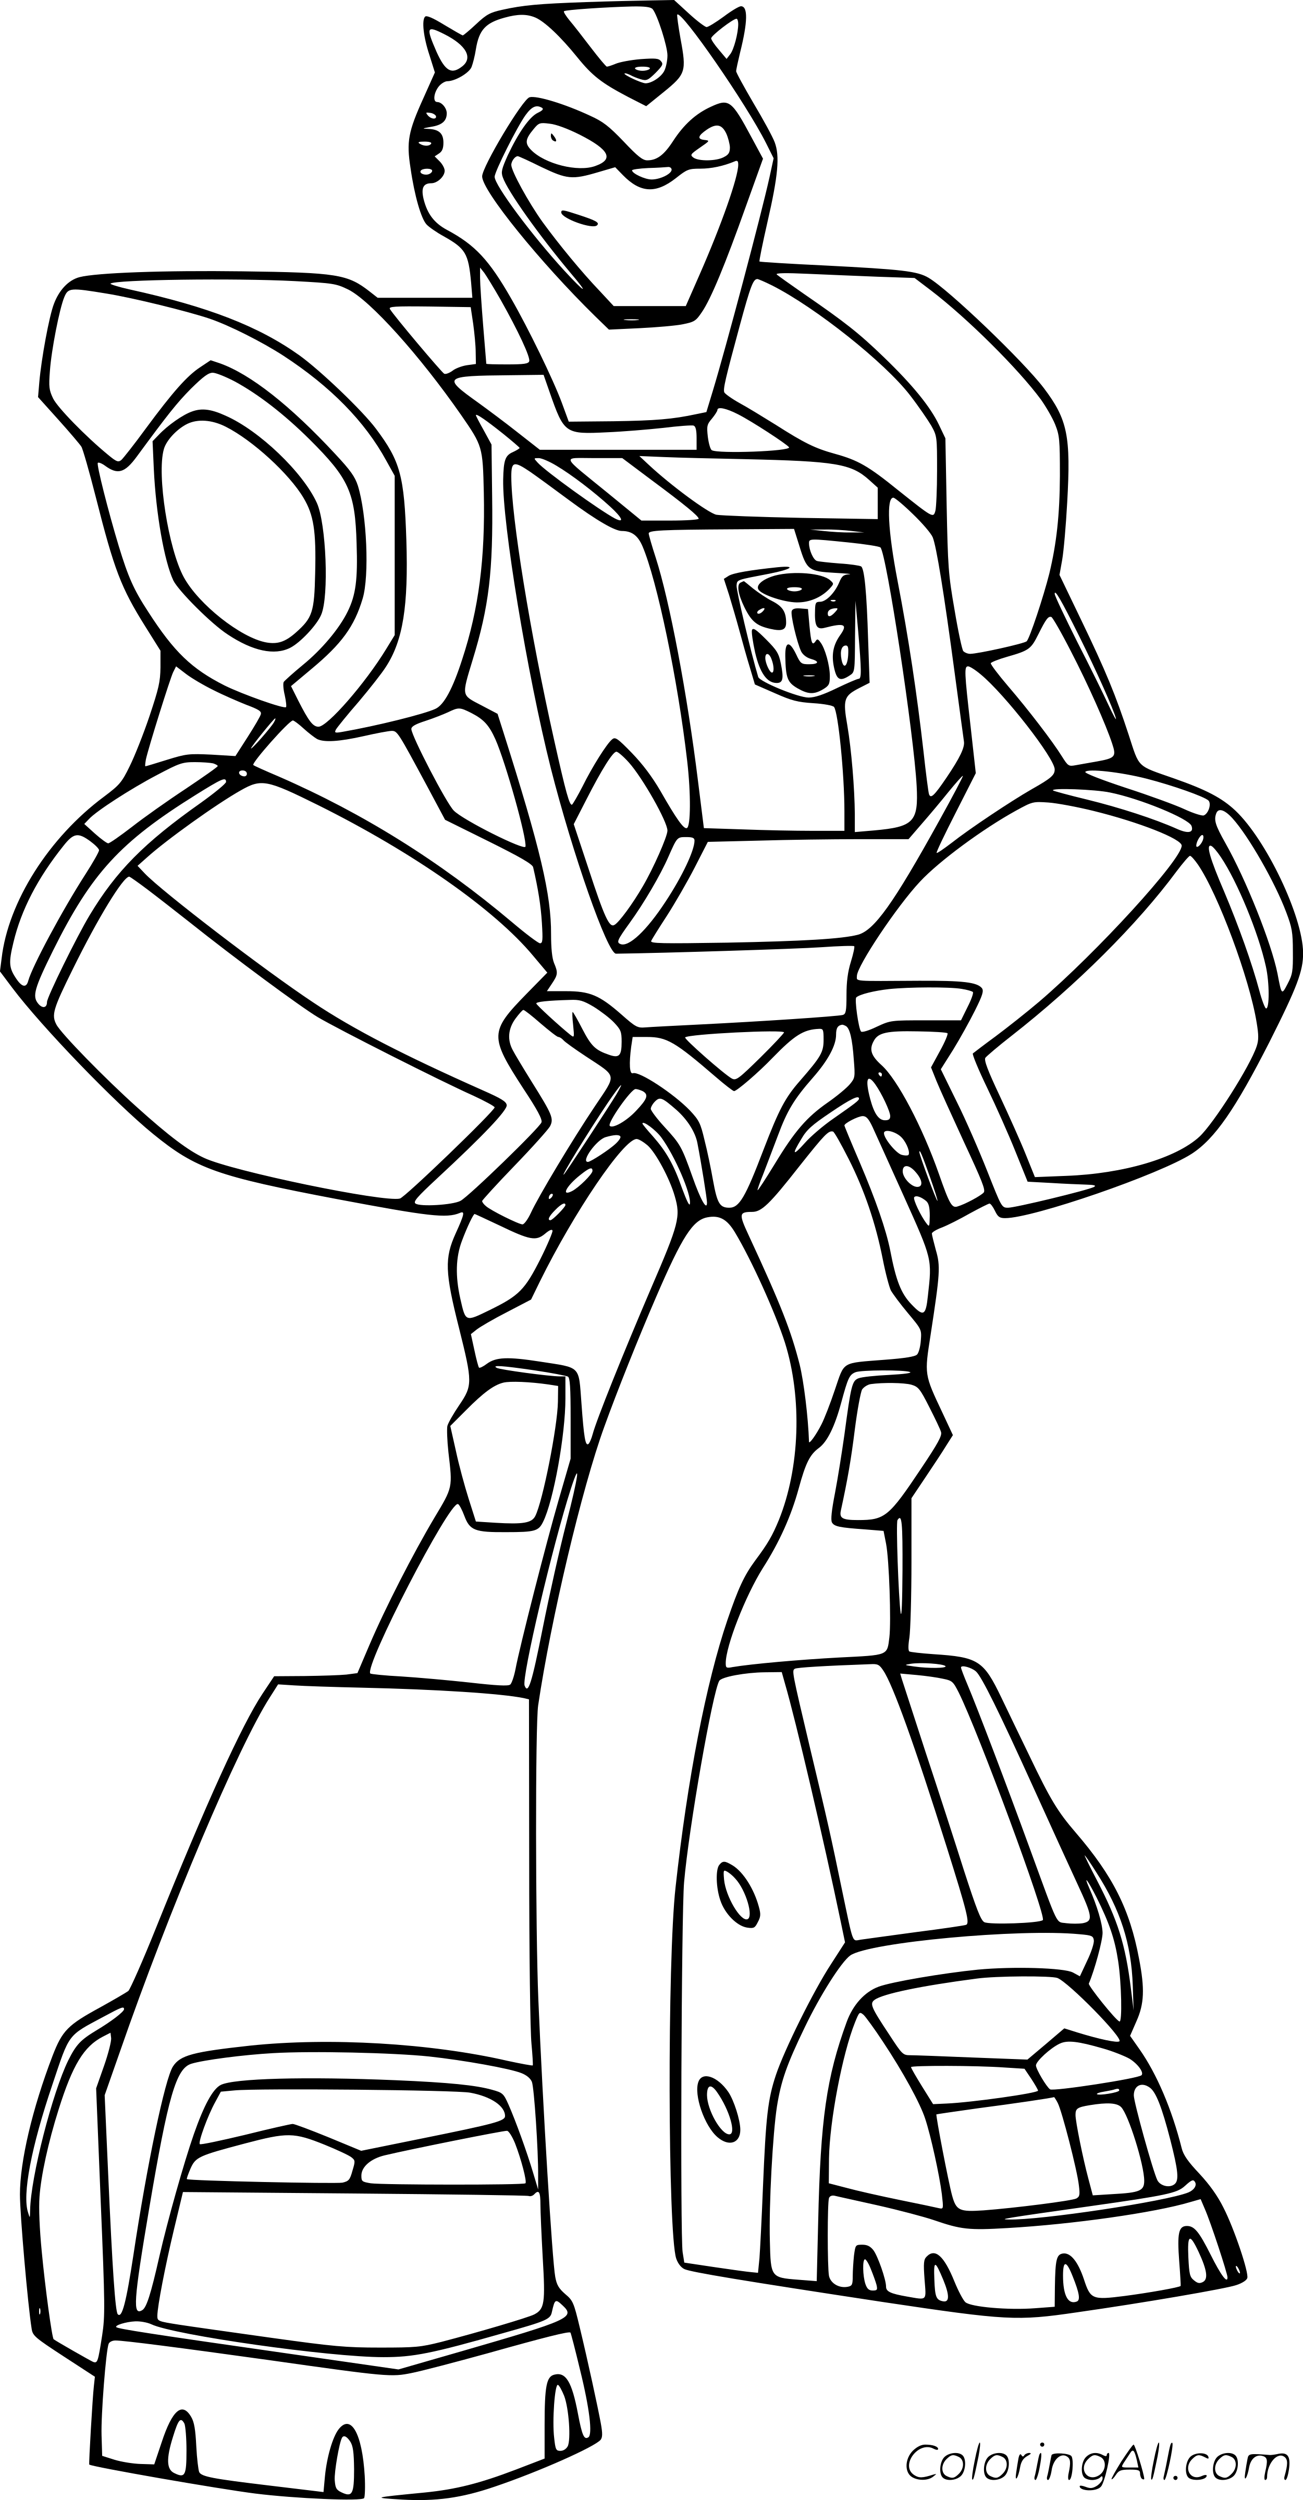 <svg version="1.0" xmlns="http://www.w3.org/2000/svg"
  viewBox="0 0 625.834 1200.628"
 preserveAspectRatio="xMidYMid meet">
<g transform="translate(-0.425,1201) scale(0.1,-0.1)"
fill="#000000" stroke="none">
<path d="M2820 12000 c-229 -8 -304 -15 -403 -37 -59 -13 -76 -22 -126 -69
-32 -30 -61 -54 -64 -54 -3 0 -43 23 -88 50 -57 35 -86 47 -93 40 -17 -17 -8
-98 21 -185 l26 -83 -55 -123 c-73 -161 -82 -209 -62 -336 19 -133 51 -243 77
-271 11 -12 48 -38 81 -56 107 -60 120 -83 133 -223 l6 -73 -228 0 -227 0 -37
29 c-107 84 -156 92 -613 98 -377 5 -701 -7 -782 -28 -53 -14 -98 -62 -123
-129 -23 -60 -60 -262 -70 -376 l-6 -71 98 -109 c54 -60 103 -118 110 -129 7
-11 38 -119 69 -241 89 -351 121 -436 239 -624 l72 -115 0 -80 c-1 -70 -8
-100 -53 -235 -29 -86 -72 -194 -95 -240 -38 -78 -49 -90 -122 -145 -266 -197
-462 -507 -493 -778 l-8 -62 60 -80 c141 -187 493 -552 676 -701 205 -167 306
-203 885 -313 435 -82 524 -93 588 -66 25 11 22 -6 -20 -98 -54 -119 -52 -186
16 -455 65 -260 65 -276 1 -370 -28 -41 -53 -85 -57 -100 -3 -14 -1 -71 5
-126 20 -172 22 -166 -68 -316 -101 -170 -235 -431 -311 -609 l-58 -136 -53
-7 c-29 -3 -119 -6 -200 -7 l-147 -1 -56 -84 c-100 -151 -271 -527 -512 -1126
-63 -157 -123 -292 -132 -301 -10 -8 -72 -44 -137 -80 -154 -84 -180 -110
-227 -231 -98 -256 -157 -508 -157 -667 0 -96 38 -531 56 -643 5 -35 14 -43
155 -135 l149 -97 -5 -46 c-6 -51 -25 -374 -22 -376 20 -12 616 -116 797 -139
192 -24 512 -38 523 -22 4 6 6 55 3 107 -12 203 -66 299 -125 224 -29 -37 -57
-134 -66 -226 l-7 -76 -32 4 c-17 2 -125 15 -241 29 -258 31 -313 41 -324 63
-4 9 -11 65 -14 124 -4 81 -10 116 -24 140 -43 75 -91 35 -142 -120 l-36 -107
-65 2 c-36 1 -92 10 -125 20 l-60 19 -3 99 c-3 96 21 405 34 439 4 9 17 16 33
16 41 0 305 -34 736 -94 572 -81 589 -82 687 -62 46 9 210 52 366 95 274 77
390 106 396 99 2 -1 23 -82 46 -178 46 -186 61 -312 40 -325 -20 -13 -30 8
-50 114 -29 153 -58 201 -113 187 -38 -9 -47 -55 -47 -242 l0 -161 -138 -53
c-176 -67 -288 -95 -437 -110 -256 -25 -255 -25 -110 -34 163 -9 284 7 445 62
213 72 480 191 509 225 9 12 10 29 1 79 -15 81 -62 298 -101 460 -29 121 -33
130 -70 161 -31 27 -41 44 -48 83 -14 73 -60 823 -81 1329 -14 335 -15 1320
-1 1415 61 411 210 1043 318 1339 59 164 164 427 248 621 126 292 177 371 247
384 58 11 94 -9 132 -72 80 -133 194 -386 240 -529 84 -267 72 -603 -29 -853
-31 -75 -52 -112 -114 -195 -53 -72 -81 -133 -133 -285 -102 -300 -192 -764
-249 -1283 -40 -357 -37 -1660 3 -1783 8 -24 23 -43 39 -51 32 -15 281 -56
959 -159 590 -88 638 -91 925 -49 317 45 719 114 767 131 28 9 50 23 53 34 8
26 -63 238 -115 339 -28 56 -65 108 -115 162 -55 58 -77 90 -85 122 -47 187
-120 358 -203 476 l-45 64 31 71 c37 83 40 155 12 300 -44 235 -125 397 -304
605 -87 101 -122 159 -222 368 -45 92 -105 218 -135 280 -86 179 -111 195
-327 209 -58 4 -110 10 -115 13 -6 4 -6 28 0 66 5 33 10 197 10 365 l0 305 67
100 c37 55 82 123 99 151 l33 52 -50 107 c-88 186 -87 183 -57 375 45 294 48
329 25 407 -10 37 -19 73 -19 79 0 6 21 19 48 29 26 10 86 40 133 67 48 26 91
48 96 48 5 0 17 -16 26 -35 14 -29 22 -35 49 -35 134 0 742 210 896 309 111
72 209 214 373 536 133 264 163 342 162 430 -2 175 -177 542 -325 682 -65 61
-139 100 -296 155 -180 63 -164 47 -217 210 -62 189 -108 302 -230 555 l-102
212 13 73 c7 40 18 164 24 275 18 319 2 398 -112 549 -98 129 -457 473 -554
530 -54 32 -127 40 -498 59 -170 8 -311 17 -314 19 -2 3 15 87 38 188 52 226
60 319 35 385 -10 27 -56 111 -102 188 -45 77 -83 146 -83 153 0 8 9 48 19 90
37 148 38 222 4 222 -9 0 -46 -22 -83 -50 -37 -27 -74 -50 -82 -50 -7 0 -46
29 -85 65 l-71 65 -109 -2 c-59 -1 -200 -4 -313 -8z m319 -34 c23 -28 71 -178
71 -222 0 -25 -7 -58 -15 -74 -15 -30 -61 -60 -90 -60 -19 0 -107 41 -101 47
2 3 14 -1 27 -7 12 -7 35 -16 52 -21 27 -8 34 -4 70 31 34 35 38 42 26 56 -11
14 -27 15 -98 10 -47 -4 -100 -14 -119 -22 -19 -8 -38 -14 -43 -14 -4 0 -39
42 -78 93 -38 50 -84 109 -102 130 -17 21 -29 40 -26 43 7 7 204 20 328 23 63
1 90 -3 98 -13z m-564 -40 c45 -19 122 -92 202 -191 72 -89 117 -124 243 -190
l88 -45 84 68 c106 86 110 99 81 255 -11 62 -18 114 -16 117 20 22 333 -431
427 -618 l36 -72 -20 -92 c-40 -181 -209 -817 -272 -1025 l-31 -102 -49 -10
c-112 -24 -194 -31 -398 -34 l-214 -2 -33 90 c-41 111 -161 358 -244 502 -106
185 -173 257 -308 329 -61 33 -94 76 -112 147 -13 54 -2 77 37 77 29 0 64 33
64 60 0 12 -11 32 -24 45 l-24 24 21 14 c15 10 21 24 21 52 0 45 -22 64 -73
66 -32 1 -30 2 14 10 52 8 75 28 75 65 0 25 -24 54 -46 54 -21 0 -17 43 7 74
11 14 30 26 42 26 37 0 104 39 116 68 6 15 16 53 21 86 15 92 46 126 137 151
64 18 107 18 148 1z m975 -31 c0 -44 -21 -124 -39 -146 l-17 -22 -37 44 c-20
23 -37 48 -37 55 0 13 105 94 122 94 4 0 8 -11 8 -25z m-1412 -49 c106 -53
139 -114 86 -155 -51 -40 -81 -23 -123 70 -52 119 -48 128 37 85z m987 -166
c-3 -5 -19 -10 -35 -10 -16 0 -32 5 -35 10 -4 6 10 10 35 10 25 0 39 -4 35
-10z m-1027 -227 c5 -18 -23 -16 -39 3 -11 14 -10 15 11 12 13 -1 25 -9 28
-15z m-23 -133 c-8 -13 -35 -13 -55 0 -11 7 -5 10 23 10 23 0 36 -4 32 -10z
m5 -130 c0 -6 -7 -13 -15 -16 -20 -8 -48 3 -40 16 8 13 55 13 55 0z m329 -620
c84 -149 144 -277 137 -295 -4 -12 -25 -15 -106 -15 -55 0 -100 1 -100 3 0 1
-7 83 -15 182 -8 99 -15 203 -15 230 l0 50 20 -25 c10 -14 46 -72 79 -130z
m1812 111 l176 -6 79 -60 c174 -133 419 -376 528 -524 24 -34 55 -87 68 -119
21 -53 23 -71 23 -247 -1 -189 -16 -325 -51 -470 -27 -108 -95 -314 -109 -325
-13 -11 -234 -60 -271 -60 -12 0 -26 6 -33 13 -6 7 -25 96 -42 198 -30 172
-32 205 -38 504 l-6 320 -31 65 c-41 86 -126 191 -265 325 -119 115 -185 167
-384 304 -66 46 -124 87 -130 93 -7 7 43 8 150 3 88 -4 239 -10 336 -14z
m-2801 -21 c186 -10 198 -12 256 -40 106 -52 344 -317 543 -603 103 -149 104
-152 109 -372 7 -317 -24 -559 -104 -802 -45 -140 -87 -218 -128 -237 -53 -25
-282 -82 -449 -111 -35 -6 -37 -4 -29 12 6 10 54 70 109 133 54 64 113 139
131 168 82 126 108 292 98 607 -10 310 -29 380 -146 536 -65 87 -266 279 -367
352 -196 140 -438 234 -816 317 -54 12 -95 25 -92 28 19 19 599 27 885 12z
m2293 -21 c209 -106 541 -370 662 -527 41 -53 86 -119 102 -146 28 -50 28 -54
28 -216 0 -91 -4 -177 -8 -193 -10 -36 -12 -34 -178 98 -147 119 -194 145
-306 176 -94 26 -145 51 -283 139 -58 36 -136 84 -173 104 -38 21 -71 45 -74
52 -6 17 5 64 74 319 52 192 65 225 85 225 4 0 37 -14 71 -31z m-3196 -39
c129 -21 385 -84 493 -120 97 -33 253 -112 355 -178 227 -148 392 -316 495
-505 l40 -72 0 -382 0 -383 -41 -67 c-100 -164 -282 -373 -325 -373 -27 0 -47
27 -97 125 l-35 70 99 83 c144 120 205 203 245 337 33 109 20 405 -23 543 -14
43 -36 74 -108 151 -217 234 -408 384 -554 436 l-45 15 -51 -34 c-62 -41 -130
-117 -262 -296 -54 -74 -107 -141 -116 -149 -15 -12 -23 -9 -64 25 -106 87
-243 227 -264 271 -19 40 -21 55 -15 132 7 100 46 299 69 354 19 45 28 46 204
17z m1760 -145 c6 -44 12 -105 12 -136 l1 -57 -44 -6 c-25 -4 -56 -16 -69 -27
-14 -10 -31 -17 -39 -14 -12 6 -244 281 -261 311 -7 12 21 14 190 12 l198 -3
12 -80z m-1145 -277 c111 -60 236 -156 359 -278 189 -188 219 -254 226 -500 6
-174 -4 -248 -43 -327 -40 -82 -125 -183 -216 -257 -46 -38 -86 -74 -91 -81
-4 -7 -2 -36 5 -64 6 -28 9 -54 6 -57 -10 -9 -210 62 -295 104 -158 80 -242
160 -367 354 -70 107 -96 167 -141 314 -51 169 -108 394 -101 401 3 4 19 -2
34 -13 61 -45 95 -36 153 43 150 204 192 257 260 326 59 58 84 77 105 77 15 0
62 -19 106 -42z m1512 -51 c70 -200 74 -203 276 -193 74 3 195 13 269 21 73 9
140 14 147 11 10 -4 14 -23 14 -61 l0 -55 -376 0 -377 0 -106 83 c-58 46 -144
110 -191 144 -172 123 -167 128 150 131 l165 2 29 -83z m904 -106 c64 -32 236
-144 246 -159 11 -19 -342 -32 -371 -14 -7 4 -15 33 -19 64 -6 52 -4 60 20 88
14 17 26 36 26 41 0 17 41 9 98 -20z m-1126 -95 c42 -34 77 -64 78 -67 0 -3
-15 -12 -32 -20 -37 -16 -45 -38 -47 -132 -4 -210 115 -933 229 -1387 104
-409 272 -890 313 -890 232 3 873 23 985 31 85 6 156 8 159 5 3 -3 -4 -36 -16
-75 -15 -48 -21 -96 -21 -159 0 -78 -3 -91 -17 -96 -23 -7 -405 -32 -688 -46
-121 -6 -238 -12 -261 -14 -38 -3 -46 1 -115 62 -106 93 -152 112 -266 112
l-92 0 24 36 c29 43 30 53 10 100 -9 23 -14 69 -14 137 1 190 -51 410 -229
971 l-28 88 -80 42 c-94 49 -93 41 -40 216 79 257 99 426 94 785 l-3 250 -37
68 c-21 37 -38 70 -38 73 0 10 48 -23 132 -90z m1158 -121 c440 -10 512 -22
599 -100 l41 -37 0 -76 0 -75 -367 6 c-203 4 -386 11 -408 15 -40 9 -219 141
-325 240 l-45 42 120 -5 c66 -3 239 -7 385 -10z m-904 -31 c74 -44 180 -125
259 -197 59 -54 70 -81 23 -57 -72 38 -335 227 -372 269 -19 21 -19 21 6 21
13 0 51 -16 84 -36z m453 -66 c166 -123 231 -177 231 -189 0 -5 -62 -9 -137
-9 l-138 0 -160 131 c-232 189 -224 169 -66 169 l134 0 136 -102z m-578 36
c29 -20 114 -82 188 -137 130 -96 218 -147 252 -147 48 0 77 -22 99 -73 70
-163 170 -642 215 -1033 18 -156 17 -315 -2 -321 -15 -5 -50 44 -127 179 -41
70 -85 128 -137 182 -70 72 -80 78 -95 65 -25 -20 -95 -131 -142 -226 -23 -45
-46 -84 -50 -87 -12 -7 -30 58 -86 309 -116 517 -206 1073 -206 1268 0 71 13
74 91 21z m1837 -202 c45 -43 88 -93 96 -112 18 -44 54 -266 106 -655 22 -165
42 -311 44 -325 5 -29 -19 -79 -84 -175 -59 -87 -76 -103 -84 -78 -3 10 -15
101 -26 203 -32 280 -72 548 -125 822 -46 239 -54 398 -20 398 7 0 49 -35 93
-78z m-544 -155 c35 -114 44 -121 170 -128 55 -3 86 -6 69 -7 -28 -2 -35 -8
-48 -39 -21 -50 -63 -93 -92 -93 -20 0 -23 -5 -24 -37 -3 -79 7 -98 46 -88 96
25 112 17 74 -36 -33 -47 -42 -93 -29 -154 13 -61 29 -69 75 -39 25 16 25 17
26 188 l2 171 13 -145 c16 -191 17 -230 2 -230 -6 0 -53 -20 -105 -45 -64 -31
-105 -45 -135 -45 -50 0 -235 76 -242 99 -34 112 -106 418 -104 439 3 29 -3
26 158 57 107 21 132 40 40 31 -134 -14 -216 -28 -237 -42 l-22 -14 25 -77
c13 -43 36 -121 50 -173 14 -52 36 -131 50 -176 l24 -81 96 -42 c81 -36 109
-43 185 -48 49 -3 93 -11 99 -18 20 -24 50 -323 50 -501 l0 -94 -152 0 c-84 0
-236 3 -338 7 l-185 6 -28 224 c-52 422 -137 869 -203 1074 -19 58 -34 111
-34 117 0 15 58 18 401 20 l297 2 26 -83z m251 73 l60 -7 -65 0 c-36 -1 -94 3
-130 7 l-65 7 70 0 c39 1 97 -3 130 -7z m-16 -55 c80 -8 149 -19 154 -24 29
-29 161 -899 174 -1146 9 -172 -14 -196 -204 -213 l-93 -8 0 86 c-1 123 -16
308 -36 426 -22 125 -16 142 56 179 l51 26 -7 202 c-7 235 -18 347 -34 357 -7
4 -53 11 -104 14 -50 4 -98 9 -108 12 -17 5 -38 52 -38 85 0 23 2 23 189 4z
m1110 -453 c81 -163 164 -349 175 -392 3 -14 -13 16 -36 65 -23 50 -90 186
-150 303 -59 118 -108 221 -108 230 0 24 29 -25 119 -206z m-1172 172 c-3 -3
-12 -4 -19 -1 -8 3 -5 6 6 6 11 1 17 -2 13 -5z m-2 -54 c-21 -23 -35 -26 -35
-6 0 15 14 24 39 25 11 1 10 -4 -4 -19z m1132 -186 c84 -162 169 -354 199
-445 21 -63 15 -70 -74 -86 -37 -6 -83 -15 -102 -18 -33 -6 -36 -4 -65 42 -44
71 -161 224 -259 338 -47 55 -84 104 -83 110 2 5 37 19 79 31 105 30 114 37
149 107 37 74 48 89 63 84 6 -2 48 -75 93 -163z m-1069 -21 c-4 -56 -23 -68
-32 -20 -8 41 1 67 21 67 11 0 13 -11 11 -47z m-3049 -167 c47 -24 119 -55
159 -71 59 -22 73 -31 69 -45 -2 -10 -31 -59 -63 -109 l-59 -92 -115 7 c-109
5 -120 4 -214 -25 -54 -17 -101 -31 -103 -31 -3 0 -1 15 2 33 13 59 117 391
131 419 l14 28 47 -36 c26 -20 85 -55 132 -78z m3686 75 c115 -95 355 -403
355 -456 0 -27 -16 -42 -110 -95 -101 -58 -299 -190 -384 -257 -38 -29 -71
-52 -73 -49 -3 3 39 90 92 194 l96 189 -25 225 c-30 262 -31 288 -12 288 8 0
35 -17 61 -39z m-2447 -185 c60 -31 85 -58 116 -127 49 -111 152 -478 144
-515 -4 -20 -299 127 -344 173 -35 34 -204 360 -204 392 0 12 18 23 68 39 37
12 85 31 107 41 52 25 57 25 113 -3z m-947 -43 c-12 -24 -111 -136 -111 -127
0 8 110 144 116 144 3 0 0 -8 -5 -17z m142 -32 c23 -21 52 -43 64 -50 34 -17
105 -13 225 14 61 14 121 25 134 25 27 0 31 -8 170 -266 l86 -161 210 -104
c151 -75 210 -109 213 -124 24 -103 37 -185 42 -267 5 -82 4 -98 -9 -98 -8 0
-68 45 -134 101 -350 295 -716 523 -1119 699 -66 28 -122 53 -124 56 -10 9
172 214 190 214 5 0 28 -17 52 -39z m1562 -163 c66 -74 185 -284 185 -327 0
-28 -68 -182 -118 -267 -48 -83 -115 -175 -137 -186 -24 -14 -48 38 -124 270
l-71 214 60 117 c75 147 128 231 145 231 7 0 34 -23 60 -52z m-1997 -4 c12 -4
22 -9 22 -13 0 -4 -70 -53 -155 -110 -85 -56 -201 -138 -257 -182 -56 -43
-107 -79 -114 -79 -6 0 -35 21 -63 46 l-52 47 23 24 c35 38 200 145 328 212
106 56 120 61 180 61 36 0 75 -3 88 -6z m162 -50 c0 -9 -7 -14 -17 -12 -25 5
-28 28 -4 28 12 0 21 -6 21 -16z m4323 -24 c124 -32 274 -85 295 -104 16 -15
1 -63 -22 -72 -8 -3 -50 10 -93 30 -43 20 -169 66 -280 102 -121 40 -200 71
-196 77 10 17 172 -1 296 -33z m-998 -202 c-220 -398 -312 -526 -390 -547 -77
-20 -261 -31 -629 -38 -315 -5 -369 -4 -364 8 3 8 37 62 76 122 38 59 98 163
133 231 l63 123 246 6 c135 4 351 7 481 7 l237 0 63 73 c35 40 93 109 129 154
36 44 67 79 69 77 2 -2 -49 -99 -114 -216z m-3425 187 c0 -8 -55 -53 -122
-101 -272 -192 -406 -328 -533 -539 -61 -101 -205 -394 -205 -417 0 -29 -22
-33 -43 -7 -28 35 -18 72 72 254 185 372 322 521 686 748 125 78 145 87 145
62z m443 -112 c456 -227 847 -501 1031 -722 l69 -82 -100 -102 c-177 -181
-178 -204 -15 -455 67 -101 92 -148 87 -162 -8 -25 -349 -356 -389 -377 -38
-20 -194 -29 -216 -13 -12 9 6 30 105 122 220 204 337 327 333 351 -2 17 -27
32 -113 70 -378 168 -622 293 -815 422 -234 155 -727 533 -810 620 l-35 37 45
40 c93 84 333 256 450 322 100 57 125 52 373 -71z m3803 61 c144 -29 377 -125
391 -160 12 -33 -15 -39 -69 -15 -107 48 -277 103 -432 141 -87 21 -161 41
-164 44 -12 13 204 5 274 -10z m-81 -88 c220 -54 425 -135 425 -167 0 -67
-407 -512 -684 -749 -60 -51 -155 -126 -210 -167 -56 -41 -104 -78 -109 -82
-4 -4 27 -79 69 -166 42 -87 103 -224 135 -304 l59 -146 112 -6 c62 -4 138 -7
168 -8 40 -1 51 -4 39 -11 -26 -15 -378 -100 -413 -100 -31 0 -31 2 -100 176
-38 96 -103 246 -146 332 l-77 157 60 95 c32 52 79 137 104 187 38 76 43 95
33 108 -24 28 -90 36 -303 35 -322 -2 -297 -4 -297 23 0 47 193 336 303 453
92 99 303 254 461 341 80 44 82 44 156 39 41 -3 138 -21 215 -40z m669 -36
c77 -85 204 -307 258 -451 28 -74 32 -96 32 -189 1 -95 -2 -110 -25 -154 -29
-56 -29 -56 -49 49 -29 145 -151 451 -250 626 -49 87 -56 111 -44 143 10 27
40 18 78 -24z m-5486 -110 c23 -17 42 -36 42 -43 0 -8 -29 -59 -65 -115 -112
-174 -256 -443 -275 -512 -9 -35 -30 -31 -57 9 -36 53 -38 77 -14 176 37 155
116 308 240 463 49 62 70 65 129 22z m5345 10 c-6 -24 -33 -49 -33 -31 0 18
19 51 29 51 5 0 7 -9 4 -20z m-2443 -7 c0 -47 -59 -172 -139 -293 -91 -139
-176 -219 -216 -204 -21 8 -16 19 43 101 69 95 149 232 186 317 43 97 42 96
87 96 30 0 39 -4 39 -17z m2528 -79 c79 -117 181 -365 216 -524 18 -79 18
-206 1 -203 -5 1 -20 39 -32 85 -35 131 -99 310 -169 476 -69 160 -88 228 -63
220 8 -2 29 -27 47 -54z m-110 -36 c97 -142 248 -548 282 -759 10 -60 10 -84
0 -114 -31 -94 -206 -370 -275 -434 -112 -103 -366 -178 -640 -188 l-150 -6
-44 109 c-24 60 -80 185 -124 279 -59 125 -77 173 -70 185 6 8 62 56 125 105
312 244 606 537 793 790 31 41 60 75 65 75 5 0 22 -19 38 -42z m-5045 -120
c45 -34 136 -105 202 -157 217 -173 531 -405 616 -456 96 -57 594 -309 747
-377 56 -26 102 -51 102 -56 0 -17 -430 -432 -455 -438 -77 -19 -803 131 -940
195 -76 35 -171 107 -322 243 -154 138 -367 356 -388 398 -24 46 -16 74 79
266 120 244 242 444 271 444 3 0 43 -28 88 -62z m3910 -477 c26 -4 50 -11 54
-15 4 -4 -7 -36 -25 -71 l-32 -65 -169 0 c-168 0 -169 0 -236 -31 -37 -18 -70
-28 -75 -23 -12 13 -32 156 -23 164 16 15 86 32 157 40 96 10 290 11 349 1z
m-1767 -86 c32 -20 76 -53 97 -75 33 -35 37 -44 37 -93 0 -68 -12 -80 -62 -62
-64 22 -84 41 -127 124 -23 45 -44 81 -46 81 -3 0 -2 -28 2 -62 6 -61 6 -63
-13 -48 -49 39 -164 144 -164 151 0 8 54 14 161 17 47 2 64 -3 115 -33z m-255
-80 c41 -35 79 -65 85 -65 6 0 17 -7 24 -15 6 -8 55 -43 108 -78 153 -101 149
-82 44 -239 -108 -161 -273 -436 -308 -513 -14 -30 -32 -55 -40 -55 -18 0
-153 67 -176 88 -10 8 -18 19 -18 24 0 4 70 81 155 169 86 89 162 174 171 190
19 37 11 56 -88 214 -41 66 -82 134 -91 152 -27 50 -22 103 13 151 17 23 34
42 38 42 5 0 42 -29 83 -65z m1467 -13 c18 -12 30 -60 37 -160 7 -85 6 -89
-19 -119 -15 -18 -62 -57 -105 -87 -102 -71 -159 -137 -255 -295 -44 -72 -81
-129 -83 -127 -2 1 10 36 27 77 16 41 47 124 70 184 45 121 77 175 169 280 72
82 111 154 111 206 0 32 8 45 30 48 3 0 11 -3 18 -7z m-108 -65 c0 -60 -12
-81 -113 -197 -72 -82 -101 -138 -175 -330 -88 -231 -117 -280 -165 -280 -46
0 -58 21 -78 131 -10 57 -28 144 -41 194 -19 81 -26 95 -70 142 -78 81 -244
190 -274 179 -16 -6 -19 45 -8 128 l7 46 69 0 c95 0 134 -23 329 -191 44 -38
84 -69 89 -69 13 0 117 89 185 160 106 109 149 136 223 139 20 1 22 -3 22 -52z
m-190 35 c0 -4 -51 -59 -114 -121 -104 -102 -116 -111 -136 -101 -37 20 -232
192 -225 198 15 16 475 39 475 24z m785 -4 c4 -3 -12 -42 -36 -85 l-43 -79 26
-65 c14 -35 74 -167 132 -293 87 -187 105 -231 95 -243 -13 -15 -88 -56 -126
-67 -27 -9 -39 13 -89 156 -79 225 -199 454 -276 523 -50 45 -60 75 -37 116
21 40 64 49 211 46 75 -1 139 -5 143 -9z m-315 -198 c0 -5 -2 -10 -4 -10 -3 0
-8 5 -11 10 -3 6 -1 10 4 10 6 0 11 -4 11 -10z m-32 -47 c32 -45 72 -131 72
-153 0 -15 -7 -20 -25 -20 -30 0 -52 31 -71 102 -25 94 -15 125 24 71z m-1244
-50 c-29 -49 -242 -374 -251 -383 -21 -20 119 208 210 343 65 95 85 115 41 40z
m127 17 c30 -17 23 -37 -32 -95 -46 -49 -111 -86 -126 -72 -13 13 102 177 124
177 8 0 23 -5 34 -10z m162 -90 c53 -47 91 -107 101 -160 19 -98 46 -267 46
-285 0 -42 -31 13 -70 124 -52 146 -58 156 -135 240 -36 39 -65 78 -65 86 0 8
9 24 20 35 24 24 34 20 103 -40z m877 54 c0 -9 -17 -22 -123 -96 -48 -33 -110
-86 -137 -117 -58 -65 -64 -58 -17 19 26 45 51 67 140 127 97 66 137 85 137
67z m65 -136 c13 -29 81 -178 150 -332 138 -307 136 -300 116 -479 -10 -96
-21 -102 -79 -41 -50 52 -74 113 -102 259 -20 100 -69 241 -146 422 -41 95
-74 175 -74 178 0 11 66 45 88 45 17 0 28 -12 47 -52z m-1014 -51 c65 -89 144
-272 137 -318 -2 -14 -15 13 -37 72 -41 117 -76 178 -140 251 -28 31 -51 59
-51 62 0 17 64 -30 91 -67z m899 -102 c76 -150 130 -309 164 -481 13 -67 31
-134 39 -151 9 -16 45 -65 82 -109 66 -79 66 -79 62 -132 -2 -29 -10 -59 -18
-67 -9 -10 -60 -18 -154 -25 -213 -17 -193 -5 -241 -145 -22 -66 -51 -140 -64
-165 -25 -50 -60 -98 -60 -84 -4 119 -25 290 -45 371 -41 161 -89 285 -245
621 -48 103 -46 112 17 112 45 0 83 36 228 221 120 151 138 170 160 165 6 -1
39 -60 75 -131z m257 100 c24 -27 40 -72 30 -82 -3 -3 -18 -3 -32 1 -26 7 -85
78 -85 104 0 23 61 7 87 -23z m-1353 7 c3 -5 -7 -20 -22 -34 -29 -28 -121 -88
-134 -88 -35 0 41 106 85 119 42 12 65 13 71 3z m130 -42 c40 -35 107 -160
131 -244 29 -99 21 -131 -115 -446 -132 -308 -261 -629 -279 -697 -6 -23 -16
-45 -21 -48 -14 -9 -21 29 -33 196 -14 184 0 169 -199 200 -155 24 -212 22
-256 -11 -17 -13 -34 -21 -37 -18 -3 3 -13 40 -22 83 l-17 78 29 23 c17 13 82
51 145 83 l115 60 43 88 c164 332 402 683 464 683 10 0 33 -14 52 -30z m1356
-150 c22 -62 39 -115 37 -117 -4 -4 -87 220 -87 234 0 18 14 -15 50 -117z
m-66 19 c32 -37 34 -69 6 -69 -29 0 -70 44 -70 75 0 35 32 33 64 -6z m-1554 8
c0 -15 -65 -80 -98 -97 -55 -28 -28 24 39 77 45 36 59 40 59 20z m-198 -129
c-7 -7 -12 -8 -12 -2 0 14 12 26 19 19 2 -3 -1 -11 -7 -17z m1801 -16 c12 -11
17 -30 17 -71 -1 -53 -2 -55 -16 -36 -27 35 -65 115 -59 125 7 11 33 3 58 -18z
m-1733 -19 c0 -10 -62 -73 -72 -73 -16 0 -7 19 23 49 29 30 49 39 49 24z
m-317 -98 c147 -71 176 -76 219 -40 21 18 34 23 36 15 2 -6 -24 -68 -58 -136
-75 -148 -102 -176 -243 -245 -119 -58 -116 -59 -142 55 -24 107 -22 198 8
277 25 67 55 129 61 129 2 0 55 -25 119 -55z m169 -696 c81 -12 153 -26 160
-30 10 -6 13 -52 13 -201 l0 -193 -58 -200 c-59 -204 -186 -700 -207 -812 -7
-35 -18 -67 -25 -73 -10 -8 -65 -5 -197 10 -101 11 -247 24 -326 29 -78 4
-145 11 -149 14 -31 32 380 828 421 814 6 -2 20 -28 31 -58 26 -69 51 -78 200
-77 140 0 156 5 178 50 50 101 107 418 107 592 l0 106 -27 0 c-49 0 -288 32
-303 41 -25 14 24 11 182 -12z m1803 -8 c11 -5 -29 -10 -101 -14 -66 -3 -131
-10 -146 -16 -31 -12 -36 -32 -68 -271 -12 -85 -32 -211 -45 -279 -17 -87 -21
-129 -15 -142 11 -20 35 -25 162 -34 l86 -7 12 -61 c15 -76 25 -375 16 -450
-11 -89 -3 -85 -241 -97 -188 -10 -424 -31 -512 -46 -30 -6 -33 -4 -33 19 0
82 95 324 178 456 80 125 136 250 172 381 34 125 54 164 97 196 41 30 77 104
108 219 32 118 39 133 68 145 27 11 235 12 262 1z m-1735 -60 l45 -7 -1 -76
c-2 -120 -73 -479 -109 -549 -17 -33 -59 -40 -191 -32 l-94 6 -35 110 c-19 60
-47 163 -61 229 l-27 120 74 74 c86 87 136 123 181 134 32 8 128 4 218 -9z
m1742 -1 c33 -10 41 -19 86 -108 27 -53 53 -107 56 -119 6 -17 -15 -55 -94
-173 -157 -235 -175 -250 -305 -250 -75 0 -90 9 -82 46 32 147 49 244 67 389
12 94 28 180 35 192 8 12 27 24 42 26 56 8 159 7 195 -3z m-1658 -666 c-31
-120 -82 -347 -113 -503 -53 -267 -70 -320 -87 -276 -15 38 135 676 223 948
48 147 35 55 -23 -169z m1615 -226 c-1 -150 -4 -233 -9 -203 -10 71 -23 433
-15 445 21 33 25 -10 24 -242z m206 -459 c11 -11 -81 -12 -151 -2 -48 7 -49 7
-14 13 48 7 153 0 165 -11z m-298 -22 c46 -68 149 -354 304 -846 99 -315 112
-368 93 -375 -8 -3 -116 -19 -242 -35 -125 -17 -243 -33 -263 -36 -43 -6 -34
-31 -90 236 -53 257 -69 329 -154 684 -87 368 -88 372 -73 381 9 6 140 14 363
22 35 2 43 -2 62 -31z m445 -4 c27 -24 111 -194 276 -558 82 -181 177 -389
211 -462 73 -157 76 -179 26 -189 -19 -3 -55 -3 -79 0 -52 8 -34 -28 -176 360
-109 299 -252 675 -299 786 -17 40 -31 77 -31 82 0 14 51 0 72 -19z m-917 -60
c51 -174 187 -755 266 -1135 l22 -106 -67 -104 c-84 -128 -225 -413 -265 -533
-39 -117 -48 -200 -62 -534 -6 -152 -14 -307 -17 -346 l-7 -70 -30 3 c-16 1
-96 12 -177 24 l-147 22 -8 50 c-12 78 -6 1633 7 1777 23 264 138 917 169 967
11 19 126 40 218 41 l82 1 16 -57z m758 25 c45 -9 49 -13 76 -66 94 -189 422
-1075 404 -1093 -15 -15 -257 -23 -281 -10 -17 9 -37 61 -98 249 -41 130 -124
386 -184 567 -59 182 -111 341 -115 354 l-7 24 78 -7 c44 -4 101 -12 127 -18z
m-2788 -43 c356 -8 667 -28 775 -50 l25 -6 1 -777 c0 -449 5 -819 11 -877 5
-55 8 -102 6 -104 -1 -2 -56 8 -121 22 -369 85 -857 113 -1237 73 -275 -30
-335 -46 -370 -100 -38 -58 -125 -473 -190 -906 -35 -230 -55 -305 -75 -284
-12 12 -26 218 -46 670 l-17 382 73 208 c236 681 568 1465 720 1702 l40 63 78
-5 c42 -3 190 -8 327 -11z m3525 -887 c116 -180 168 -342 175 -543 l4 -120
-13 105 c-26 212 -63 328 -162 518 -35 67 -62 122 -60 122 2 0 28 -37 56 -82z
m1 -120 c62 -124 88 -201 104 -307 16 -106 20 -295 6 -289 -18 6 -151 172
-147 182 28 66 66 206 66 244 -1 44 -26 129 -64 215 -30 68 -7 38 35 -45z
m-81 -177 c58 -5 65 -8 68 -29 2 -13 -12 -57 -32 -98 l-35 -75 -33 18 c-42 23
-289 30 -457 14 -169 -17 -416 -59 -477 -82 -67 -25 -123 -87 -153 -169 -97
-266 -126 -466 -137 -960 l-7 -285 -90 7 c-130 10 -131 12 -135 185 -5 176 14
518 34 647 20 124 47 201 134 381 74 154 175 313 218 344 89 63 815 130 1102
102z m-107 -210 c54 -21 315 -287 298 -304 -9 -9 -97 10 -201 42 l-64 20 -88
-75 -89 -75 -262 10 c-144 6 -279 11 -300 11 -36 0 -39 3 -101 98 -89 134 -95
150 -71 168 40 29 222 67 490 102 94 13 358 14 388 3z m-4483 -150 c0 -12 -61
-59 -135 -103 -74 -45 -95 -67 -133 -143 -76 -155 -180 -560 -183 -718 -1 -42
-1 -42 -10 -12 -28 85 15 313 117 614 83 248 72 233 244 325 89 48 100 52 100
37z m3645 -156 c97 -146 179 -296 203 -370 27 -81 69 -273 80 -362 8 -70 8
-72 -12 -68 -12 3 -97 21 -191 40 -93 19 -208 45 -255 58 l-85 22 1 120 c3
179 64 501 125 653 21 52 22 52 42 35 10 -10 52 -67 92 -128z m-3741 -116
l-38 -108 22 -543 c21 -501 21 -551 7 -643 -20 -128 -22 -135 -43 -128 -14 6
-179 100 -190 109 -8 6 -41 249 -57 419 -11 112 -15 212 -11 265 7 101 42 262
92 420 67 213 121 302 212 349 l37 19 3 -25 c2 -14 -13 -74 -34 -134z m4796
84 c47 -13 104 -36 128 -49 40 -24 72 -67 59 -80 -15 -16 -422 -78 -439 -68
-17 11 -68 97 -68 115 0 20 71 85 115 105 36 17 87 11 205 -23z m-3235 -39
c167 -18 389 -58 444 -80 25 -10 43 -25 50 -42 11 -28 31 -333 30 -450 l0 -67
-24 80 c-29 98 -84 250 -118 327 -24 54 -28 58 -79 72 -78 22 -206 35 -463 46
-435 18 -779 9 -841 -23 -38 -20 -80 -97 -129 -237 -48 -138 -125 -411 -165
-585 -42 -186 -62 -246 -82 -259 -47 -29 -43 40 33 489 91 538 129 671 202
694 58 18 250 43 392 51 188 11 577 2 750 -16z m2765 -53 l95 -6 33 -49 c17
-26 32 -52 32 -56 0 -12 -321 -57 -439 -62 l-65 -3 -53 85 c-29 47 -53 88 -53
93 0 8 313 8 450 -2z m696 -96 c30 -20 59 -95 99 -250 38 -148 43 -196 21
-214 -24 -20 -69 -9 -83 19 -21 43 -113 374 -113 407 0 47 37 66 76 38z
m-3263 -25 c99 -18 167 -64 167 -112 0 -24 -49 -37 -400 -108 l-291 -59 -157
65 c-86 35 -163 64 -172 64 -8 0 -111 -23 -227 -52 -117 -28 -216 -49 -219
-45 -9 8 38 137 74 202 l27 50 65 6 c109 11 1069 2 1133 -11z m3117 11 c0 -10
-98 -26 -107 -18 -3 3 12 9 33 12 22 4 44 8 49 10 18 6 25 5 25 -4z m-295 -61
c20 -39 93 -322 101 -394 6 -47 4 -55 -12 -64 -20 -11 -298 -46 -445 -57 -117
-8 -132 -1 -152 72 -17 62 -79 384 -75 389 2 1 91 14 198 29 170 22 360 50
367 54 1 0 10 -13 18 -29z m304 -19 c35 -35 111 -277 111 -354 0 -48 -21 -57
-151 -64 l-96 -6 -21 79 c-27 101 -62 275 -62 307 0 31 8 37 68 47 85 14 131
11 151 -9z m-2911 -174 c29 -74 58 -184 50 -192 -8 -9 -686 -8 -743 0 -42 7
-45 9 -45 37 0 42 45 81 111 97 121 29 575 120 589 118 8 -1 25 -28 38 -60z
m-914 -7 c59 -24 117 -51 128 -60 19 -15 19 -19 5 -65 -12 -44 -18 -50 -48
-57 -32 -6 -740 9 -747 17 -2 2 6 24 17 50 25 56 38 62 261 121 205 54 235 54
384 -6z m4180 -179 c10 -16 -5 -39 -32 -50 -107 -43 -712 -134 -864 -130 -46
1 -33 4 392 64 368 52 417 63 454 96 34 31 42 34 50 20z m-3144 -109 c0 -31 5
-146 11 -254 13 -218 9 -247 -41 -273 -30 -15 -266 -85 -447 -132 -100 -25
-122 -27 -293 -27 -165 0 -222 5 -523 47 -186 26 -385 54 -443 63 -102 16
-104 17 -104 43 1 48 37 235 80 415 l43 179 824 -7 c453 -4 830 -9 837 -12 8
-3 20 1 27 9 22 23 29 10 29 -51z m1620 -3 c102 -23 223 -55 270 -71 131 -45
167 -49 353 -38 314 18 709 74 879 125 l49 14 20 -47 c28 -63 109 -310 109
-329 0 -32 -32 11 -81 109 -56 111 -78 138 -114 138 -40 0 -47 -35 -37 -169 5
-64 8 -117 7 -119 -6 -7 -153 -33 -268 -48 -157 -20 -165 -17 -197 81 -28 83
-63 127 -99 123 -32 -4 -38 -27 -40 -160 l-1 -96 -94 -7 c-128 -10 -310 6
-335 29 -11 10 -34 54 -52 98 -50 124 -93 163 -134 121 -14 -14 -16 -30 -10
-110 8 -105 15 -99 -84 -82 -80 14 -101 24 -101 48 0 34 -40 148 -61 175 -15
19 -30 26 -53 26 -33 0 -33 -1 -40 -52 -3 -29 -6 -74 -6 -99 0 -41 -3 -47 -24
-51 -41 -8 -82 16 -90 52 -8 41 -8 353 0 374 4 10 14 14 28 11 11 -3 104 -23
206 -46z m1541 -223 c41 -88 47 -131 21 -145 -16 -8 -25 -7 -43 8 -20 16 -23
29 -27 110 -5 111 6 118 49 27z m-1574 -83 c11 -27 23 -60 27 -75 6 -25 3 -28
-18 -28 -18 0 -27 8 -35 31 -13 38 -15 119 -2 119 5 0 18 -21 28 -47z m348
-52 c30 -73 30 -108 0 -103 -34 6 -40 20 -43 105 -4 94 3 94 43 -2z m621 18
c33 -82 38 -115 20 -122 -42 -16 -66 30 -66 125 0 74 16 73 46 -3z m804 16 c0
-5 -5 -3 -10 5 -5 8 -10 20 -10 25 0 6 5 3 10 -5 5 -8 10 -19 10 -25z m-3253
-157 c61 -57 32 -70 -480 -218 l-309 -89 -556 80 c-623 89 -792 115 -799 123
-9 9 47 26 91 28 23 1 58 -5 77 -14 109 -52 856 -158 1115 -158 143 0 230 17
577 116 207 58 225 66 232 101 14 62 17 64 52 31z m-2510 -40 c-3 -7 -5 -2 -5
12 0 14 2 19 5 13 2 -7 2 -19 0 -25z m2517 -394 c23 -61 33 -211 17 -242 -7
-13 -21 -22 -35 -22 -21 0 -24 6 -30 62 -10 82 3 260 18 255 6 -2 19 -26 30
-53z m-1824 -133 c5 -11 10 -69 10 -129 0 -121 -7 -134 -58 -109 -38 17 -40
69 -7 174 26 85 37 97 55 64z m797 -87 c13 -21 17 -50 18 -132 0 -120 -9 -136
-61 -111 -25 12 -29 21 -32 58 -3 38 22 182 35 204 8 14 23 7 40 -19z M2548
11543 c-33 -8 -228 -334 -228 -380 0 -69 278 -412 543 -672 l66 -64 148 7 c81
4 175 12 208 19 55 11 62 16 91 59 43 63 111 227 210 505 l83 231 -55 102
c-96 179 -108 188 -196 147 -72 -33 -129 -85 -180 -163 -44 -68 -78 -94 -125
-94 -22 0 -46 19 -113 90 -71 74 -99 96 -161 124 -122 57 -257 98 -291 89z
m60 -51 c8 -6 2 -13 -21 -24 -40 -19 -93 -96 -144 -204 -29 -65 -33 -80 -24
-105 23 -67 175 -280 325 -459 92 -108 74 -102 -30 11 -155 169 -334 409 -334
450 0 25 109 242 149 297 30 41 52 50 79 34z m181 -129 c142 -72 165 -118 75
-150 -84 -31 -244 10 -309 77 -31 32 -28 52 13 101 24 29 29 31 76 25 31 -3
87 -24 145 -53z m703 7 c9 -19 17 -50 18 -67 0 -26 -6 -36 -30 -48 -36 -19
-120 -20 -145 -2 -17 13 -15 16 31 48 48 33 49 34 21 37 -35 4 -31 20 13 50
45 30 71 25 92 -18z m-888 -162 c124 -59 148 -62 273 -25 l82 24 37 -38 c84
-86 158 -90 254 -15 54 43 62 46 118 46 52 0 110 12 165 35 13 6 17 2 17 -16
0 -60 -81 -290 -187 -531 l-65 -148 -173 0 -173 0 -65 70 c-90 94 -199 227
-277 334 -68 95 -150 245 -150 274 0 18 18 42 31 42 4 0 55 -23 113 -52z m626
-13 c0 -20 -55 -47 -96 -47 -32 0 -94 29 -94 44 0 4 35 9 78 11 42 1 85 4 95
5 9 1 17 -5 17 -13z m-162 -722 c-15 -2 -42 -2 -60 0 -18 2 -6 4 27 4 33 0 48
-2 33 -4z M2650 11358 c0 -9 5 -20 11 -23 17 -11 20 0 4 21 -13 17 -14 17 -15
2z M2700 10990 c0 -29 151 -83 172 -62 13 13 -5 23 -91 51 -73 24 -81 25 -81
11z M927 10034 c-44 -15 -118 -67 -161 -113 l-29 -30 6 -133 c10 -213 50 -443
94 -536 24 -49 182 -208 261 -259 120 -80 225 -102 300 -64 48 24 129 110 149
159 38 88 24 439 -21 537 -67 147 -277 348 -439 419 -68 31 -113 37 -160 20z
m161 -73 c129 -65 306 -227 374 -342 49 -82 61 -158 56 -361 -4 -188 -13 -215
-93 -286 -51 -45 -88 -57 -143 -47 -122 23 -324 183 -395 313 -74 136 -130
493 -96 614 11 42 62 97 112 122 51 25 119 20 185 -13z M3727 9246 c-61 -17
-96 -48 -78 -70 21 -25 122 -58 181 -59 60 -1 118 23 158 65 22 24 22 25 4 41
-38 35 -177 46 -265 23z m128 -66 c-3 -5 -19 -10 -35 -10 -16 0 -32 5 -35 10
-4 6 10 10 35 10 25 0 39 -4 35 -10z M3563 9213 c-22 -8 -14 -57 17 -120 34
-68 58 -88 124 -103 57 -13 76 -5 76 30 0 52 -17 78 -68 104 -26 13 -67 41
-91 60 -24 20 -44 36 -44 35 -1 0 -8 -3 -14 -6z m104 -140 c-9 -9 -20 -13 -24
-9 -4 4 -1 11 7 16 25 16 35 11 17 -7z M3807 9076 c-7 -17 25 -151 45 -194 8
-16 26 -30 46 -36 44 -12 40 -26 -8 -26 -37 0 -41 3 -62 48 -32 66 -53 63 -52
-9 2 -104 10 -126 58 -154 52 -30 80 -31 124 -5 28 17 32 25 32 63 0 51 -23
134 -45 162 -12 17 -16 18 -24 5 -16 -23 -21 -8 -29 76 l-7 79 -36 3 c-26 2
-38 -2 -42 -12z m106 -313 c-13 -2 -33 -2 -45 0 -13 2 -3 4 22 4 25 0 35 -2
23 -4z M3616 8984 c-3 -9 4 -57 15 -107 23 -99 57 -147 104 -147 30 0 34 22
20 92 -10 50 -19 65 -72 118 -48 48 -62 57 -67 44z m94 -140 c12 -31 13 -64 2
-64 -11 0 -32 46 -32 70 0 28 19 25 30 -6z M3459 3054 c-18 -22 -16 -109 5
-170 21 -64 79 -123 128 -131 33 -5 38 -2 52 26 14 26 15 38 5 74 -23 85 -74
166 -125 198 -38 23 -48 24 -65 3z m77 -66 c51 -55 89 -184 58 -195 -33 -11
-104 109 -112 190 -4 46 -3 48 14 39 11 -6 29 -21 40 -34z M3359 2013 c-24
-62 29 -214 92 -267 55 -47 109 -28 109 36 0 46 -31 143 -58 182 -51 74 -124
99 -143 49z m89 -50 c60 -85 94 -203 59 -203 -40 0 -106 117 -107 188 0 50 19
56 48 15z M4686 194 c-10 -47 -15 -88 -12 -91 5 -6 9 7 30 110 7 37 10 67 6
67 -4 0 -15 -39 -24 -86z M5000 270 c0 -5 5 -10 10 -10 6 0 10 5 10 10 0 6 -4
10 -10 10 -5 0 -10 -4 -10 -10z M5546 194 c-10 -47 -15 -88 -12 -91 5 -6 9 7
30 110 7 37 10 67 6 67 -4 0 -15 -39 -24 -86z M5626 269 c-3 -8 -10 -41 -16
-74 -6 -33 -14 -68 -16 -77 -3 -10 -1 -18 3 -18 10 0 46 171 38 178 -2 3 -7
-1 -9 -9z M4389 241 c-38 -38 -41 -101 -7 -125 29 -20 79 -20 104 0 18 14 18
15 1 10 -53 -17 -69 -17 -92 -2 -69 45 21 166 94 126 12 -6 21 -7 21 -1 0 12
-25 21 -62 21 -19 0 -39 -10 -59 -29z M5390 189 c-28 -45 -49 -83 -47 -85 2
-3 12 7 21 21 14 21 24 25 66 25 43 0 50 -3 50 -19 0 -11 5 -23 10 -26 6 -3
10 -3 10 1 0 20 -44 164 -51 164 -4 0 -30 -37 -59 -81z m75 4 l7 -33 -42 0
c-42 0 -42 0 -28 23 8 12 21 32 29 44 15 25 22 18 34 -34z M4540 210 c-22 -22
-27 -79 -8 -98 19 -19 66 -14 88 8 22 22 27 79 8 98 -19 19 -66 14 -88 -8z
m71 0 c25 -14 25 -54 -1 -80 -23 -23 -33 -24 -61 -10 -25 14 -25 54 1 80 23
23 33 24 61 10z M4750 210 c-22 -22 -27 -79 -8 -98 19 -19 66 -14 88 8 22 22
27 79 8 98 -19 19 -66 14 -88 -8z m71 0 c25 -14 25 -54 -1 -80 -23 -23 -33
-24 -61 -10 -25 14 -25 54 1 80 23 23 33 24 61 10z M4896 204 c-3 -16 -8 -47
-11 -69 -8 -51 10 -26 19 27 5 27 15 42 34 53 18 10 22 14 10 15 -9 0 -20 -5
-24 -11 -5 -8 -9 -8 -14 1 -5 8 -10 3 -14 -16z M4997 223 c-2 -4 -7 -26 -11
-48 -4 -22 -9 -48 -12 -57 -3 -10 -1 -18 4 -18 4 0 14 28 20 62 11 58 10 81
-1 61z M5055 220 c-1 -3 -5 -23 -9 -45 -4 -22 -9 -48 -12 -57 -3 -10 -1 -18 4
-18 5 0 13 20 17 45 7 53 44 87 74 68 17 -11 19 -28 8 -80 -4 -18 -3 -33 2
-33 16 0 24 99 11 115 -12 14 -87 18 -95 5z M5220 210 c-22 -22 -27 -79 -8
-98 7 -7 24 -12 38 -12 14 0 31 5 38 12 9 9 12 8 12 -5 0 -9 -12 -24 -26 -34
-21 -13 -32 -15 -55 -6 -16 6 -29 8 -29 3 0 -24 81 -27 102 -2 18 19 50 162
37 162 -5 0 -9 -5 -9 -10 0 -7 -6 -7 -19 0 -30 16 -59 12 -81 -10z m71 0 c29
-16 25 -65 -6 -86 -56 -37 -103 28 -55 76 23 23 33 24 61 10z M5721 211 c-23
-23 -28 -80 -9 -99 19 -19 88 -13 88 9 0 5 -11 4 -24 -2 -54 -25 -89 38 -46
81 23 23 33 24 62 9 16 -9 19 -8 16 3 -8 22 -64 22 -87 -1z M5850 210 c-22
-22 -27 -79 -8 -98 19 -19 66 -14 88 8 22 22 27 79 8 98 -19 19 -66 14 -88 -8z
m71 0 c25 -14 25 -54 -1 -80 -23 -23 -33 -24 -61 -10 -25 14 -25 54 1 80 23
23 33 24 61 10z M5996 201 c-3 -14 -8 -44 -11 -66 -8 -51 10 -26 19 27 8 41
35 63 66 53 22 -7 24 -21 11 -77 -5 -22 -5 -38 0 -38 5 0 9 6 9 13 0 68 51
125 85 97 15 -13 15 -35 -1 -92 -3 -10 -1 -18 4 -18 6 0 13 23 17 50 9 63 -5
84 -49 76 -17 -4 -35 -6 -41 -6 -101 8 -104 7 -109 -19z M5640 110 c0 -5 5
-10 10 -10 6 0 10 5 10 10 0 6 -4 10 -10 10 -5 0 -10 -4 -10 -10z"/>
</g>
</svg>
